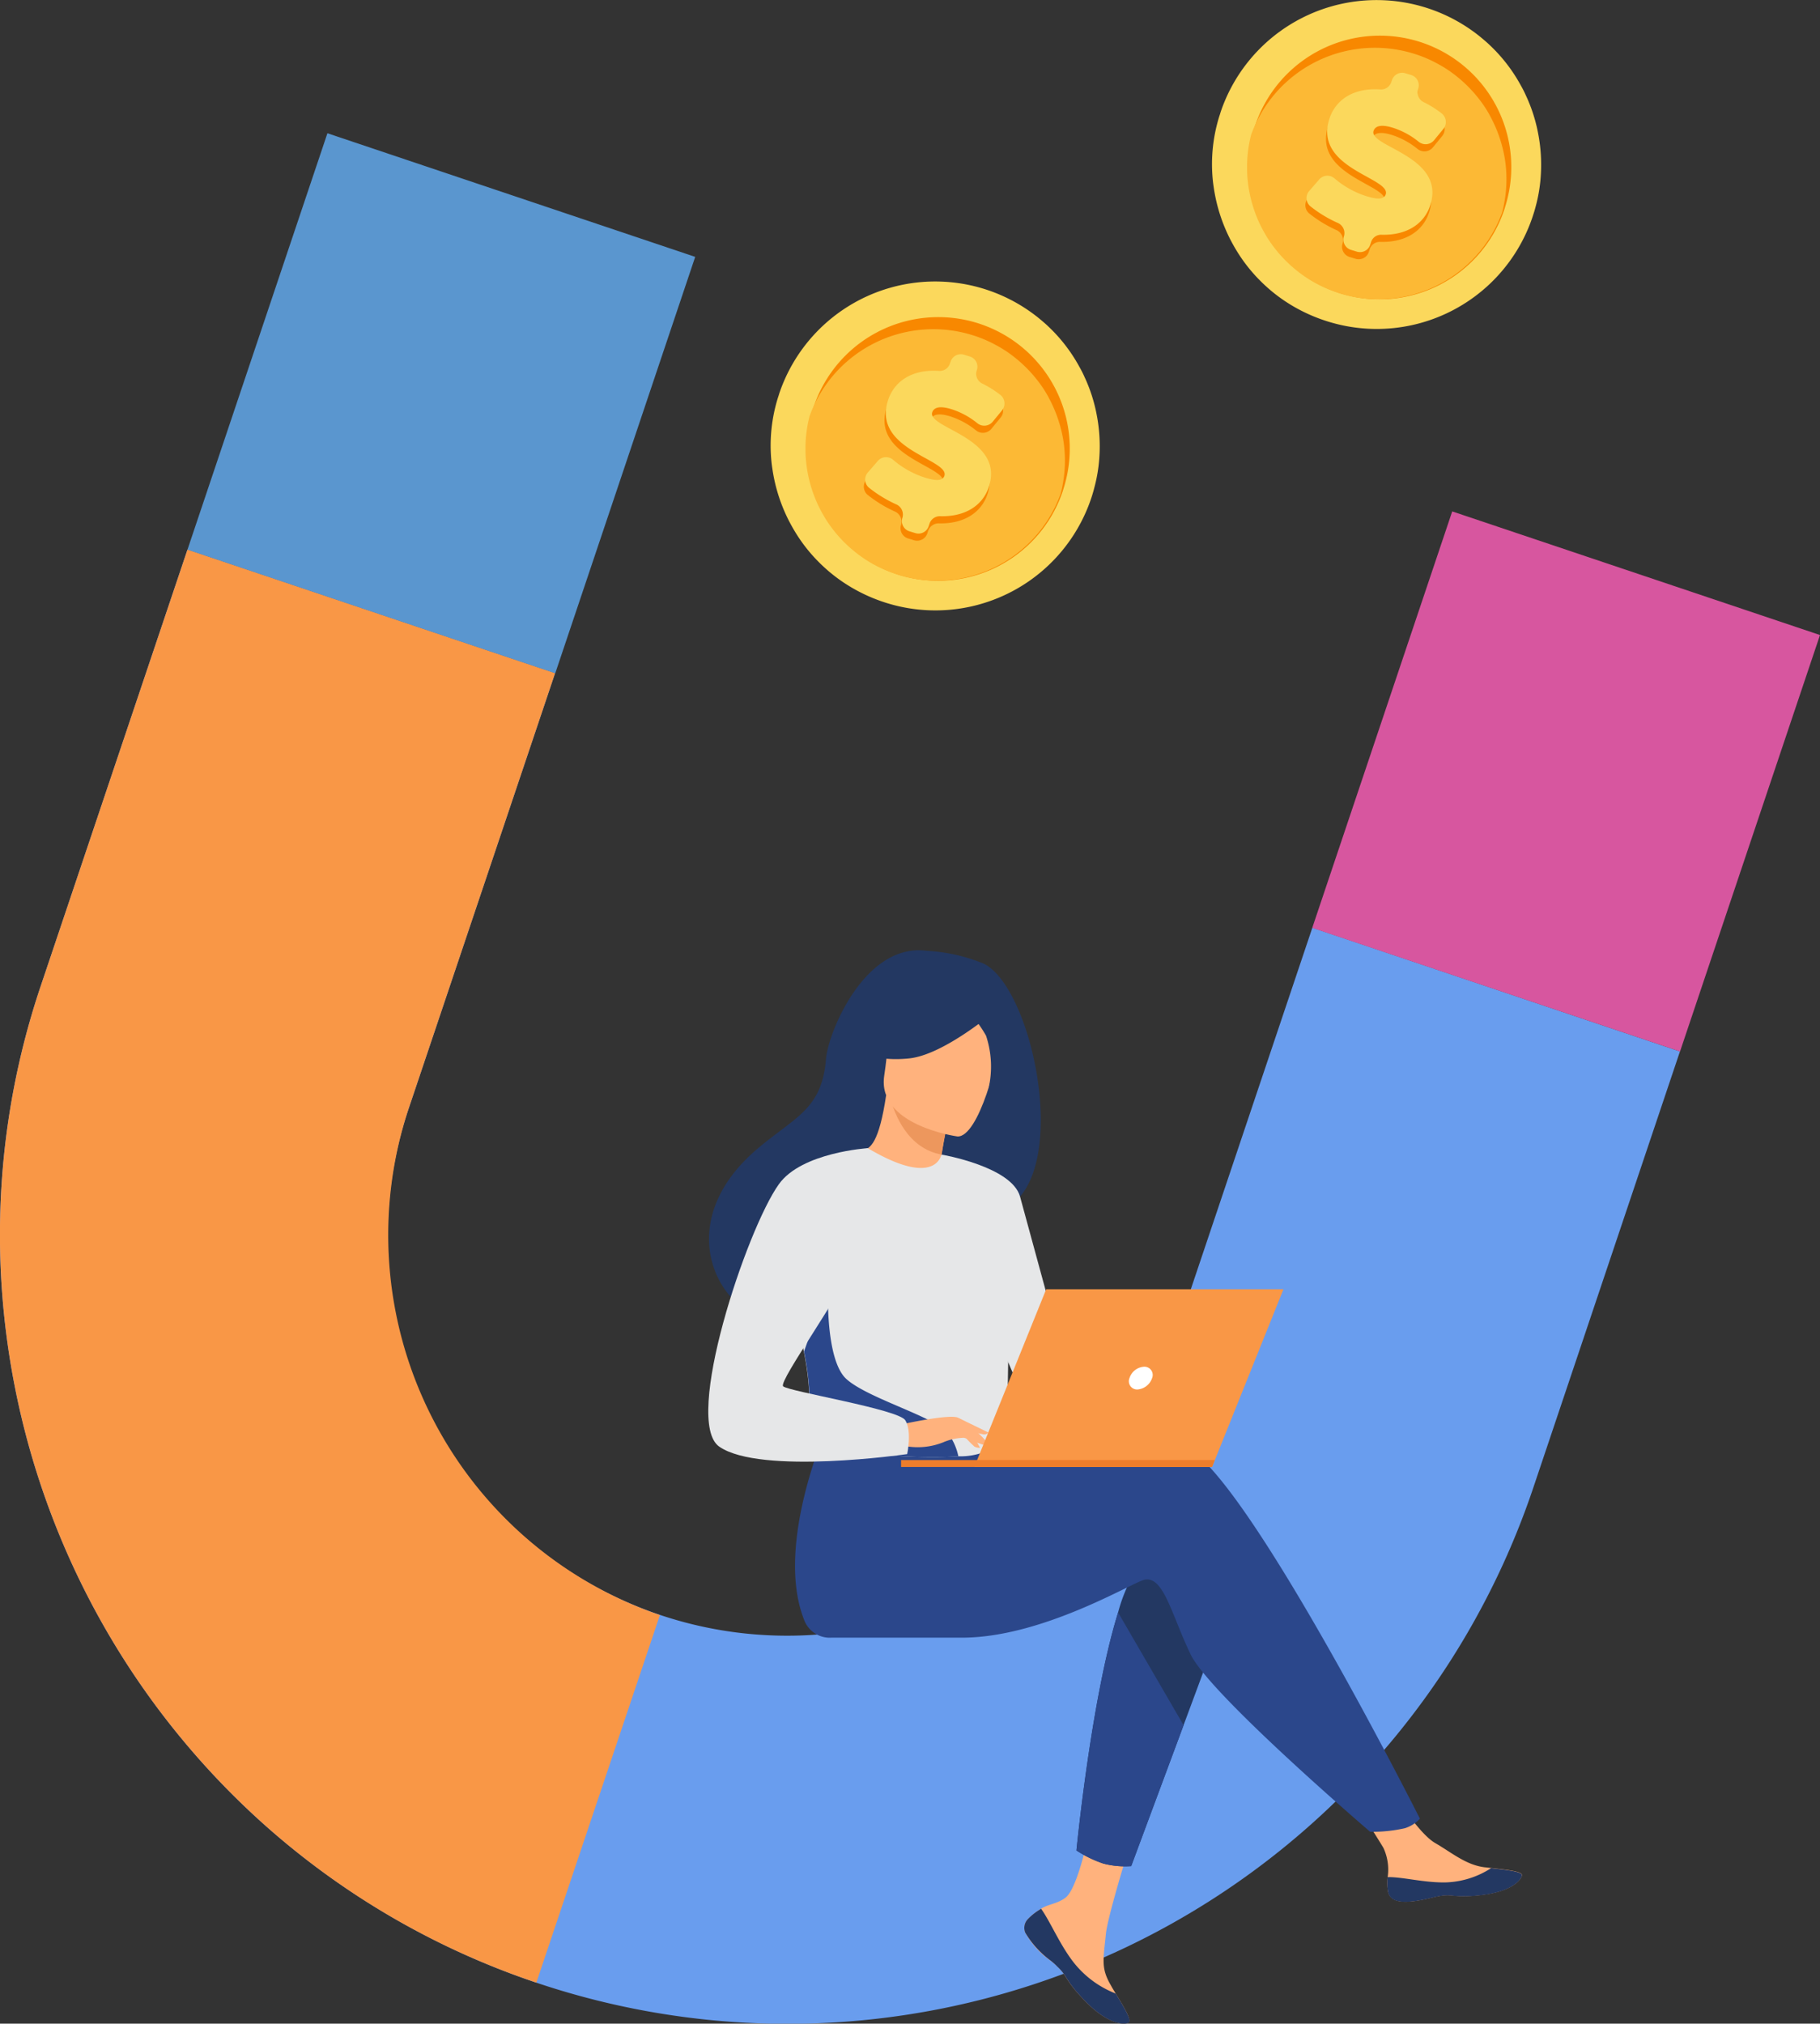 <svg xmlns="http://www.w3.org/2000/svg" width="162.59" height="180.769" viewBox="0 0 162.59 180.769">
  <rect x="0" y="0" width="162.59" height="180.769" fill="#333333" stroke="none"/>
  <g id="Group_241" data-name="Group 241" transform="translate(-306 -2211)">
    <g id="donor_3_illus" data-name="donor 3 illus" transform="translate(306 2211)">
      <g id="Group_224" data-name="Group 224" transform="translate(0 11.903)">
        <g id="Group_218" data-name="Group 218">
          <g id="Group_217" data-name="Group 217" transform="translate(0 37.201)">
            <path id="Path_224" data-name="Path 224" d="M170.17,87.319l-13.087,38.928A70.29,70.29,0,0,1,43.85,156.521,70.791,70.791,0,0,1,20.3,109.136a69.535,69.535,0,0,1,3.446-27.708L36.836,42.5l32.84,11.038L56.589,92.451a35.687,35.687,0,0,0,67.654,22.744L137.33,76.266Z" transform="translate(-20.091 -42.5)" fill="#699dee"/>
          </g>
          <rect id="Rectangle_124" data-name="Rectangle 124" width="39.247" height="34.662" transform="translate(16.746 37.202) rotate(-71.422)" fill="#5a96cf"/>
          <rect id="Rectangle_125" data-name="Rectangle 125" width="39.247" height="34.662" transform="translate(117.23 70.982) rotate(-71.422)" fill="#d7569f"/>
          <path id="Path_225" data-name="Path 225" d="M79.044,137.665,68.006,170.5A69.818,69.818,0,0,1,43.85,156.521,70.791,70.791,0,0,1,20.3,109.136a69.535,69.535,0,0,1,3.446-27.708L36.836,42.5l32.84,11.038L56.589,92.451a35.876,35.876,0,0,0,22.455,45.214Z" transform="translate(-20.091 -5.299)" fill="#f99746"/>
        </g>
        <g id="Group_223" data-name="Group 223" transform="translate(63.273 72.984)">
          <g id="Group_222" data-name="Group 222">
            <g id="Group_219" data-name="Group 219">
              <path id="Path_226" data-name="Path 226" d="M80.646,126.464a1.127,1.127,0,0,0-.2,1.184h0a7.471,7.471,0,0,0,2.308,2.535c.137.106.258.213.364.3.03.03.061.046.076.076l.061.061c1.017.941.638,1.154,2.46,3.052,2.08,2.171,3.522,2.2,3.932,2,.349-.167-.349-1.321-1.139-2.611-.03-.061-.076-.121-.106-.182-.106-.167-.213-.349-.3-.516-.911-1.549-.683-2.277-.455-4.6.182-1.883,2.93-10.506,2.93-10.506l-3.993-.683s-1.2,6.863-2.52,7.925c-.714.562-1.5.577-2.186.987l-.137.091A5.455,5.455,0,0,0,80.646,126.464Z" transform="translate(-52.126 -39.89)" fill="#ffb27d"/>
              <path id="Path_227" data-name="Path 227" d="M80.646,123.417a1.127,1.127,0,0,0-.2,1.184h0a8.452,8.452,0,0,0,2.323,2.535c.137.121.258.213.364.319.03.03.061.046.076.076l.061.061c1.017.941.638,1.154,2.46,3.052,2.08,2.171,3.522,2.2,3.932,2,.349-.167-.349-1.321-1.139-2.611a8.891,8.891,0,0,1-3.72-2.733c-1.26-1.594-2.1-3.659-2.945-4.843l-.137.091A5.19,5.19,0,0,0,80.646,123.417Z" transform="translate(-52.126 -36.842)" fill="#233862"/>
              <path id="Path_228" data-name="Path 228" d="M102.854,124.368c.243,1.23,2,1.032,3.963.547s1.5.091,4.281-.213c2.794-.3,3.644-1.351,3.72-1.761.076-.364-1.306-.5-2.778-.668-.182-.015-.38-.046-.562-.061-1.67-.213-2.9-1.291-4.418-2.171-1.442-.835-3.583-4.251-3.583-4.251l-3.826.3s2,3.052,2.794,4.388a4.6,4.6,0,0,1,.38,2.611A4.5,4.5,0,0,0,102.854,124.368Z" transform="translate(-42.131 -40.299)" fill="#ffb27d"/>
              <path id="Path_229" data-name="Path 229" d="M105.743,122.712c1.959-.486,1.5.091,4.281-.213,2.794-.3,3.644-1.351,3.72-1.761.076-.364-1.306-.5-2.778-.668l-.015.03a7.89,7.89,0,0,1-3.993,1.245c-1.9.046-3.9-.5-5.208-.471a4.692,4.692,0,0,0,.03,1.306C102.024,123.395,103.785,123.182,105.743,122.712Z" transform="translate(-41.059 -38.081)" fill="#233862"/>
              <path id="Path_230" data-name="Path 230" d="M96.578,107.4,93,117.044,88.319,129.63a7.629,7.629,0,0,1-2.49-.228,10.388,10.388,0,0,1-2.4-1.169s1.306-13.513,3.72-21.256a14.116,14.116,0,0,1,2.08-4.509C93,98.02,96.578,107.4,96.578,107.4Z" transform="translate(-50.538 -47.823)" fill="#233862"/>
              <path id="Path_231" data-name="Path 231" d="M101.516,95.888c-2.353-.759-9.034.213-15.76,1.533L84.344,95.1,69.829,93.96s-4.8,10.628-2.171,17.4a2.438,2.438,0,0,0,2.46,1.655h11.66c7.227,0,15.274-4.965,16.321-5.177,1.7-.334,2.384,3.067,4.1,6.65,1.7,3.583,16.048,15.866,16.048,15.866a12.985,12.985,0,0,0,3.112-.319,3.063,3.063,0,0,0,1.336-.85S106.8,97.6,101.516,95.888Z" transform="translate(-59.119 -51.613)" fill="#2b478b"/>
              <path id="Path_232" data-name="Path 232" d="M86.406,67.286a15.367,15.367,0,0,0-5.147-1.169c-5.5-.744-8.806,7.257-9,9.671-.364,4.464-2.718,5.147-6.043,7.941-6.665,5.6-4.707,12.116-1.063,14.545,2.186,1.458,6.043,0,6.043,0,.061.046,10.537-5.86,15.714-8.715C94.635,88.465,91.143,69.776,86.406,67.286Z" transform="translate(-61.743 -66.068)" fill="#233862"/>
              <path id="Path_233" data-name="Path 233" d="M77.885,82.723c.03.015-2.551.9-4.266.137-1.609-.714-2.839-3.371-2.809-3.371.729-.03,1.533-.683,2.156-4.889l.319.106,5.253,1.9s-.38,1.685-.622,3.295C77.718,81.235,77.612,82.541,77.885,82.723Z" transform="translate(-57.078 -61.646)" fill="#ffb27d"/>
              <path id="Path_234" data-name="Path 234" d="M77.7,76.568s-.38,1.685-.622,3.295c-3.021-.547-4.206-3.553-4.631-5.192Z" transform="translate(-56.228 -61.61)" fill="#ed975d"/>
              <path id="Path_235" data-name="Path 235" d="M78.663,81.34s-7.2-.972-6.529-5.435.2-7.606,4.813-7.181,5.253,2.262,5.39,3.811C82.489,74.083,80.561,81.477,78.663,81.34Z" transform="translate(-56.414 -64.712)" fill="#ffb27d"/>
              <path id="Path_236" data-name="Path 236" d="M82.795,70.226s-4.6,3.963-7.743,4.281c-3.128.319-4.312-.683-4.312-.683A12.175,12.175,0,0,0,73.7,69.816a2.232,2.232,0,0,1,1.822-1.306C77.754,68.328,81.99,68.237,82.795,70.226Z" transform="translate(-57.114 -64.848)" fill="#233862"/>
              <path id="Path_237" data-name="Path 237" d="M76.78,69.675a11.339,11.339,0,0,1,2.019,2.6,8.774,8.774,0,0,1,.243,4.631s2.4-4.661,1.048-6.938C78.647,67.55,76.78,69.675,76.78,69.675Z" transform="translate(-53.984 -64.647)" fill="#233862"/>
              <path id="Path_238" data-name="Path 238" d="M86.055,91.709c-.213,14.56-.061,11.524-1.655,12.905a6.042,6.042,0,0,1-2.885.622c-4.464.3-12.313-.44-12.617-1.26-1.032-2.854-.3-3.735-1.169-8.108-.091-.471-.2-.972-.334-1.518-.714-3.006-1.412-4.023,1.124-8.851,2.308-4.373,4.707-7.91,4.919-7.789,6.088,3.613,6.574.577,6.574.577S86.162,84.6,86.055,91.709Z" transform="translate(-59.19 -60.035)" fill="#e6e7e8"/>
              <path id="Path_239" data-name="Path 239" d="M93,115.1l-4.676,12.586a7.628,7.628,0,0,1-2.49-.228,10.388,10.388,0,0,1-2.4-1.169s1.306-13.513,3.72-21.256Z" transform="translate(-50.538 -45.875)" fill="#2b478b"/>
              <path id="Path_240" data-name="Path 240" d="M75.5,78.09s6.255,1.063,7,3.75c.729,2.687,5.056,18.538,5.056,18.538s-3.188.577-4.646-.9c-1.488-1.473-5.132-13.649-5.132-13.649Z" transform="translate(-54.647 -59.837)" fill="#e6e7e8"/>
              <path id="Path_241" data-name="Path 241" d="M81.186,101.106c-4.464.3-12.313-.44-12.617-1.26-1.032-2.854-.3-3.735-1.169-8.107l2.156-6.058s-.349,6.756,1.64,8.533,8.153,3.431,9.125,4.919A5.1,5.1,0,0,1,81.186,101.106Z" transform="translate(-58.845 -55.904)" fill="#2b478b"/>
              <path id="Path_242" data-name="Path 242" d="M73.11,94.2s4.4-.987,5.117-.592A10.779,10.779,0,0,1,80.9,95.92c.213.5-1.579-.38-2.171-.531a5.017,5.017,0,0,0-1.867.41,6.141,6.141,0,0,1-3.355.334Z" transform="translate(-55.886 -51.841)" fill="#ffb27d"/>
              <path id="Path_243" data-name="Path 243" d="M76.029,77.71s-5.921.364-7.956,3.219c-2.885,4.023-8.593,21.149-5.329,23.442,3.689,2.566,16.792.668,16.792.668s.44-2.034-.167-3.021-10.461-2.581-10.916-3.037,5.693-8.867,5.693-10.233C74.146,87.366,76.029,77.71,76.029,77.71Z" transform="translate(-61.765 -60.034)" fill="#e6e7e8"/>
              <path id="Path_244" data-name="Path 244" d="M76.62,94.39a8.981,8.981,0,0,0,1.23,1.336.977.977,0,0,0,.5.106l-.622-1.124Z" transform="translate(-54.067 -51.39)" fill="#ffb27d"/>
              <path id="Path_245" data-name="Path 245" d="M76.48,93.58l2.687,1.306a.491.491,0,0,1-.44.167,6.425,6.425,0,0,1-1.169-.319Z" transform="translate(-54.139 -51.81)" fill="#ffb27d"/>
            </g>
            <g id="Group_221" data-name="Group 221" transform="translate(17.224 30.277)">
              <g id="Group_220" data-name="Group 220">
                <path id="Path_246" data-name="Path 246" d="M77.42,101.891H98.66l6.377-15.881H83.842Z" transform="translate(-70.876 -86.01)" fill="#f99746"/>
                <path id="Path_247" data-name="Path 247" d="M101.137,96.06H73.11v.622h27.784Z" transform="translate(-73.11 -80.801)" fill="#ed7d2b"/>
              </g>
              <path id="Path_248" data-name="Path 248" d="M88.584,91.587a.737.737,0,0,0-.714-1.017,1.46,1.46,0,0,0-1.306,1.017.737.737,0,0,0,.714,1.017A1.5,1.5,0,0,0,88.584,91.587Z" transform="translate(-66.159 -83.647)" fill="#fff"/>
            </g>
          </g>
        </g>
      </g>
      <g id="Group_240" data-name="Group 240" transform="translate(68.845)">
        <g id="Group_239" data-name="Group 239">
          <g id="Group_238" data-name="Group 238">
            <g id="Group_237" data-name="Group 237">
              <g id="Group_230" data-name="Group 230" transform="translate(39.429)">
                <g id="Group_229" data-name="Group 229">
                  <path id="Path_249" data-name="Path 249" d="M120.153,29.185a14.681,14.681,0,0,1-18.371,9.7A14.937,14.937,0,0,1,98.806,37.6a14.378,14.378,0,0,1-3.128-2.4,14.207,14.207,0,0,1-2.126-2.733c-.182-.3-.349-.607-.516-.926a14.942,14.942,0,0,1-1.442-4.418c-.046-.3-.091-.607-.121-.911a14.381,14.381,0,0,1,.592-5.693c.061-.167.106-.349.167-.516A14.705,14.705,0,0,1,115.4,13.471c.273.228.547.455.8.7A14.394,14.394,0,0,1,119,17.8a9.926,9.926,0,0,1,.455.9,14.232,14.232,0,0,1,1.093,3.416,14.717,14.717,0,0,1,.228,3.75,13.781,13.781,0,0,1-.471,2.794C120.259,28.836,120.214,29,120.153,29.185Z" transform="translate(-91.405 -10.157)" fill="#fbd85c"/>
                  <path id="Path_250" data-name="Path 250" d="M116.5,27.5c-.046.167-.106.349-.167.516a11.747,11.747,0,0,1-22.425-6.923c.046-.167.091-.349.152-.516A11.742,11.742,0,1,1,116.5,27.5Z" transform="translate(-90.303 -9.05)" fill="#f88800"/>
                  <path id="Path_251" data-name="Path 251" d="M116.259,27.671a11.754,11.754,0,0,1-14.515,7.242c-.137-.046-.273-.091-.395-.137A11.474,11.474,0,0,1,97.8,32.787a11.823,11.823,0,0,1-2.6-2.976c-.167-.288-.334-.577-.486-.881a11.9,11.9,0,0,1-1.215-4.4c-.03-.364-.03-.744-.03-1.124a11.661,11.661,0,0,1,.364-2.672,11.754,11.754,0,0,1,14.515-7.242,11.347,11.347,0,0,1,2.156.911,10.981,10.981,0,0,1,1,.607,12.086,12.086,0,0,1,3.249,3.325,9.843,9.843,0,0,1,.5.865,12.128,12.128,0,0,1,1.245,3.7,11.535,11.535,0,0,1-.046,3.887C116.4,27.094,116.335,27.382,116.259,27.671Z" transform="translate(-90.335 -8.703)" fill="#fcb935"/>
                  <g id="Group_228" data-name="Group 228" transform="translate(8.339 6.5)">
                    <g id="Group_225" data-name="Group 225" transform="translate(0 0.638)">
                      <path id="Path_252" data-name="Path 252" d="M102.64,30.013l-.061.182a.955.955,0,0,1-1.215.638l-.5-.152a.955.955,0,0,1-.638-1.215h0a.991.991,0,0,0-.531-1.184,11.5,11.5,0,0,1-2.444-1.488.957.957,0,0,1-.106-1.382l.881-1.017a.965.965,0,0,1,1.366-.106,8.191,8.191,0,0,0,2.854,1.594c1.124.349,1.594.243,1.731-.167.455-1.473-6.407-2.293-5.056-6.68.531-1.731,2.126-2.854,4.57-2.687a.956.956,0,0,0,.987-.683l.046-.121a.955.955,0,0,1,1.215-.638l.5.152a.955.955,0,0,1,.638,1.215l-.015.046a.968.968,0,0,0,.486,1.154,9.188,9.188,0,0,1,1.625,1.017.974.974,0,0,1,.152,1.382l-.835,1.017a.979.979,0,0,1-1.366.137,7.045,7.045,0,0,0-2.277-1.245c-1.154-.364-1.625-.137-1.761.273-.44,1.412,6.422,2.247,5.086,6.574-.5,1.655-2.034,2.763-4.373,2.7A.949.949,0,0,0,102.64,30.013Z" transform="translate(-96.898 -14.859)" fill="#f88800"/>
                    </g>
                    <g id="Group_227" data-name="Group 227" transform="translate(0.106)">
                      <g id="Group_226" data-name="Group 226">
                        <path id="Path_253" data-name="Path 253" d="M102.725,29.593l-.061.182a.955.955,0,0,1-1.215.638l-.5-.152a.955.955,0,0,1-.638-1.215h0a.991.991,0,0,0-.531-1.184,11.249,11.249,0,0,1-2.46-1.488.957.957,0,0,1-.106-1.382l.881-1.017a.965.965,0,0,1,1.366-.106,8.191,8.191,0,0,0,2.854,1.594c1.124.349,1.594.243,1.731-.167.455-1.473-6.407-2.293-5.056-6.68.531-1.731,2.126-2.854,4.57-2.687a.956.956,0,0,0,.987-.683l.046-.121a.955.955,0,0,1,1.215-.638l.5.152a.955.955,0,0,1,.638,1.215l-.015.046a.968.968,0,0,0,.486,1.154,9.188,9.188,0,0,1,1.625,1.017.974.974,0,0,1,.152,1.382l-.835,1.017a.979.979,0,0,1-1.366.137,7.045,7.045,0,0,0-2.277-1.245c-1.154-.364-1.625-.137-1.761.273-.44,1.412,6.422,2.247,5.086,6.574-.5,1.655-2.034,2.763-4.373,2.7A.939.939,0,0,0,102.725,29.593Z" transform="translate(-96.968 -14.439)" fill="#fbd85c"/>
                      </g>
                    </g>
                  </g>
                </g>
              </g>
              <g id="Group_236" data-name="Group 236" transform="translate(0 25.142)">
                <g id="Group_235" data-name="Group 235">
                  <path id="Path_254" data-name="Path 254" d="M94.183,45.745a14.681,14.681,0,0,1-18.371,9.7,14.937,14.937,0,0,1-2.976-1.291,14.377,14.377,0,0,1-3.128-2.4,14.207,14.207,0,0,1-2.126-2.733c-.182-.3-.349-.607-.516-.926a14.941,14.941,0,0,1-1.442-4.418c-.046-.3-.091-.607-.121-.911a14.381,14.381,0,0,1,.592-5.693c.061-.167.106-.349.167-.516a14.705,14.705,0,0,1,23.169-6.529c.273.228.547.455.8.7a14.394,14.394,0,0,1,2.794,3.629,9.925,9.925,0,0,1,.455.9,14.232,14.232,0,0,1,1.093,3.416,14.717,14.717,0,0,1,.228,3.75,13.781,13.781,0,0,1-.471,2.794C94.289,45.4,94.229,45.578,94.183,45.745Z" transform="translate(-65.435 -26.717)" fill="#fbd85c"/>
                  <path id="Path_255" data-name="Path 255" d="M90.52,44.061c-.046.167-.106.349-.167.516a11.747,11.747,0,0,1-22.425-6.923c.046-.167.091-.349.152-.516a11.742,11.742,0,1,1,22.44,6.923Z" transform="translate(-64.338 -25.61)" fill="#f88800"/>
                  <path id="Path_256" data-name="Path 256" d="M90.279,44.231a11.754,11.754,0,0,1-14.515,7.242c-.137-.046-.273-.091-.395-.137a11.475,11.475,0,0,1-3.553-1.989,11.823,11.823,0,0,1-2.6-2.976c-.167-.288-.334-.577-.486-.881a11.9,11.9,0,0,1-1.215-4.4c-.03-.364-.03-.744-.03-1.124a11.662,11.662,0,0,1,.364-2.672A11.754,11.754,0,0,1,82.369,30.05a11.347,11.347,0,0,1,2.156.911,10.98,10.98,0,0,1,1,.607,12.086,12.086,0,0,1,3.249,3.325,9.843,9.843,0,0,1,.5.865,12.128,12.128,0,0,1,1.245,3.7,11.535,11.535,0,0,1-.046,3.887A8.244,8.244,0,0,1,90.279,44.231Z" transform="translate(-64.371 -25.264)" fill="#fcb935"/>
                  <g id="Group_234" data-name="Group 234" transform="translate(8.324 6.5)">
                    <g id="Group_231" data-name="Group 231" transform="translate(0 0.638)">
                      <path id="Path_257" data-name="Path 257" d="M76.66,46.573l-.061.182a.955.955,0,0,1-1.215.638l-.5-.152a.955.955,0,0,1-.638-1.215h0a.991.991,0,0,0-.531-1.184,11.5,11.5,0,0,1-2.444-1.488.957.957,0,0,1-.106-1.382l.881-1.017a.965.965,0,0,1,1.366-.106,8.191,8.191,0,0,0,2.854,1.594c1.124.349,1.594.243,1.731-.167.455-1.473-6.407-2.293-5.056-6.68.531-1.731,2.126-2.854,4.57-2.687a.956.956,0,0,0,.987-.683l.046-.121a.955.955,0,0,1,1.215-.638l.5.152a.955.955,0,0,1,.638,1.215l-.015.046a.968.968,0,0,0,.486,1.154,9.189,9.189,0,0,1,1.625,1.017.974.974,0,0,1,.152,1.382l-.835,1.017a.979.979,0,0,1-1.366.137,7.045,7.045,0,0,0-2.277-1.245c-1.154-.364-1.625-.137-1.761.273-.44,1.412,6.422,2.247,5.086,6.574-.5,1.655-2.034,2.763-4.373,2.7A.993.993,0,0,0,76.66,46.573Z" transform="translate(-70.918 -31.419)" fill="#f88800"/>
                    </g>
                    <g id="Group_233" data-name="Group 233" transform="translate(0.121)">
                      <g id="Group_232" data-name="Group 232">
                        <path id="Path_258" data-name="Path 258" d="M76.74,46.153l-.061.182a.955.955,0,0,1-1.215.638l-.5-.152a.955.955,0,0,1-.638-1.215h0a.991.991,0,0,0-.531-1.184,11.5,11.5,0,0,1-2.444-1.488.957.957,0,0,1-.106-1.382l.881-1.017a.965.965,0,0,1,1.366-.106,8.191,8.191,0,0,0,2.854,1.594c1.124.349,1.594.243,1.731-.167.455-1.473-6.407-2.293-5.056-6.68.531-1.731,2.126-2.854,4.57-2.687a.956.956,0,0,0,.987-.683l.046-.121a.955.955,0,0,1,1.215-.638l.5.152a.955.955,0,0,1,.638,1.215l-.015.046a.968.968,0,0,0,.486,1.154,9.188,9.188,0,0,1,1.625,1.017.974.974,0,0,1,.152,1.382l-.835,1.017a.979.979,0,0,1-1.366.137,7.045,7.045,0,0,0-2.277-1.245c-1.154-.364-1.625-.137-1.761.273-.44,1.412,6.422,2.247,5.086,6.574-.5,1.655-2.034,2.763-4.373,2.7A.974.974,0,0,0,76.74,46.153Z" transform="translate(-70.998 -30.999)" fill="#fbd85c"/>
                      </g>
                    </g>
                  </g>
                </g>
              </g>
            </g>
          </g>
        </g>
      </g>
    </g>
  </g>
</svg>
